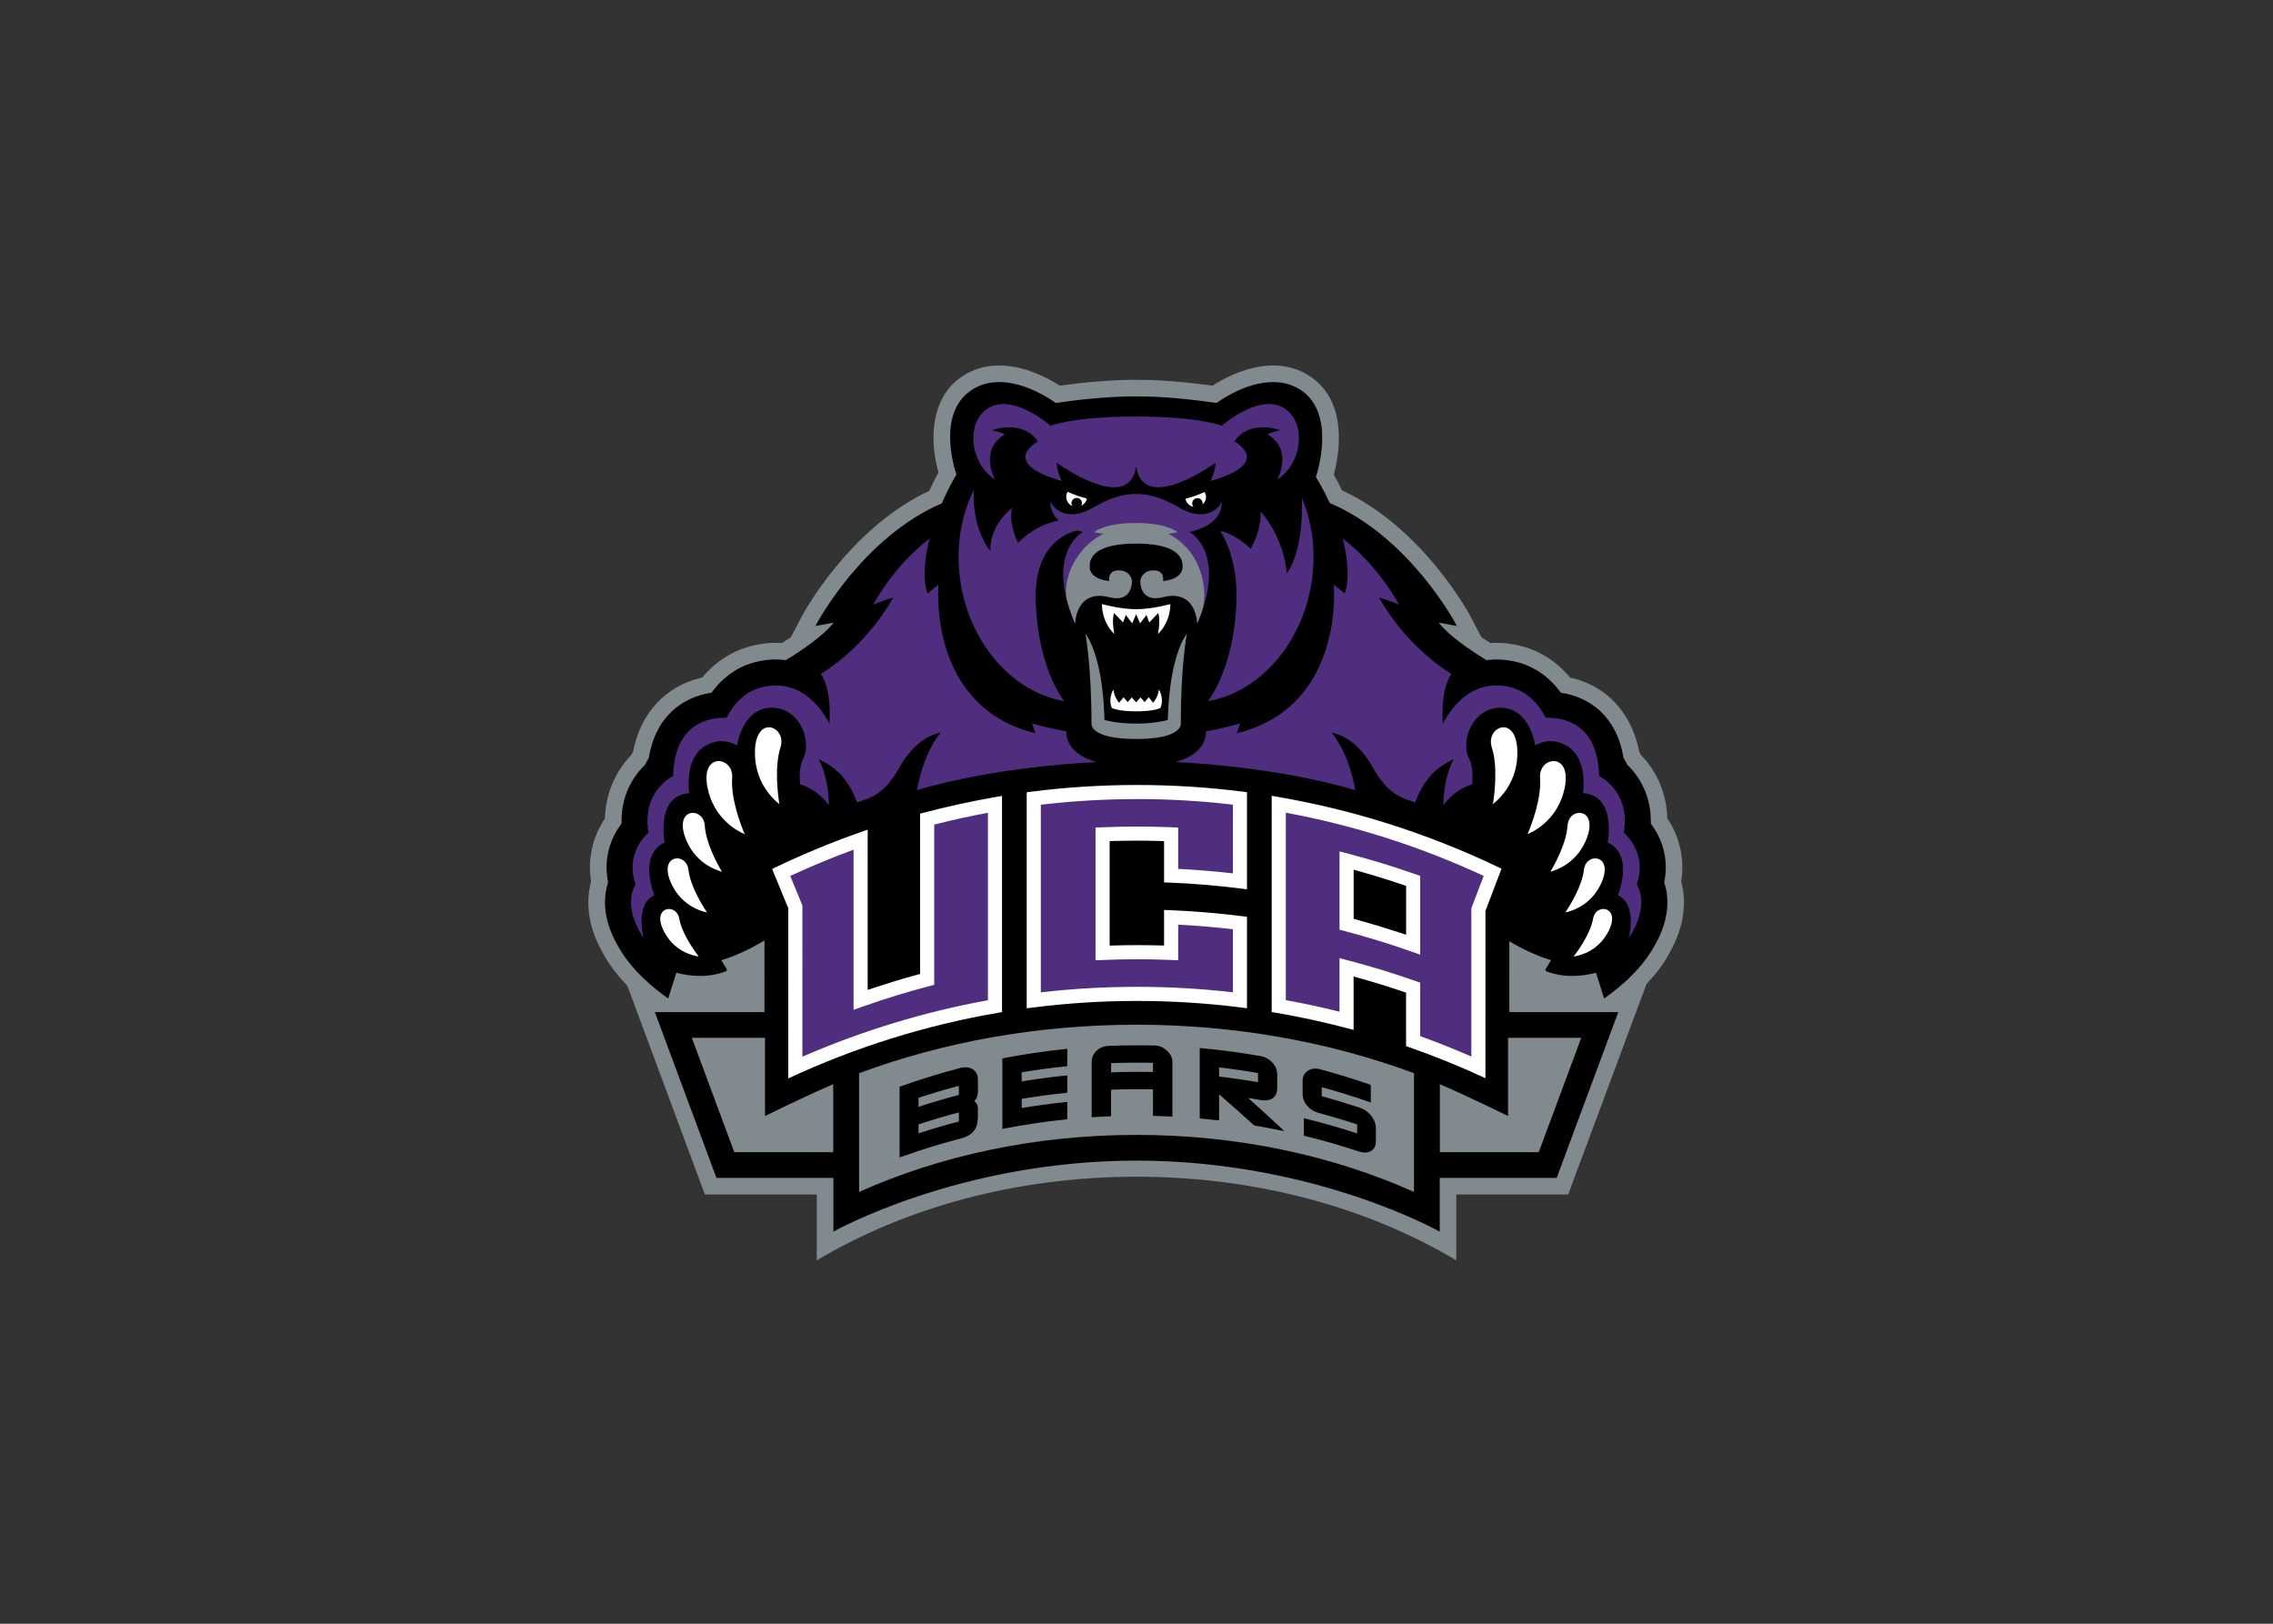 <?xml version="1.0" encoding="UTF-8"?> <svg xmlns="http://www.w3.org/2000/svg" clip-rule="evenodd" fill-rule="evenodd" stroke-linejoin="round" stroke-miterlimit="1.414" viewBox="0 0 560 400"><rect x="0" y="0" width="560" height="400" fill="#333333" stroke="none"/><g fill-rule="nonzero" transform="matrix(1.763 0 0 -1.763 -73.263 1227.33)"><path d="m260.701 529.25 10.95 29.421c1.282 1.349 2.33 2.739 3.114 4.164 2.469 4.259 2.366 7.795 1.734 10.166.634 3.973-.757 7.032-1.939 8.816-.099 3.375-1.392 6.481-3.696 8.857-.072.14-.148.283-.23.425-1.041 5.464-4.601 9.27-9.67 10.385-1.866 2.255-4.268 3.785-6.995 4.446-1.383.336-2.706.475-4.138.373-.44.277-.859.55-1.257.817l-1.547 2.958c-.066.125-6.554 12.3-17.922 17.563-.435.892-.839 1.634-1.153 2.178.782 2.964 1.988 10.089-3.191 13.668-1.54 1.064-3.319 1.603-5.292 1.603-3.591 0-6.907-1.812-8.472-2.819-5.211.729-8.831.812-10.193.812-.132 0-.258-.005-.379-.014v.007c-.062.003-4.148.122-10.77-.804-1.564 1.006-4.878 2.818-8.469 2.818-1.972 0-3.753-.539-5.292-1.603-4.312-2.98-4.456-8.829-3.196-13.355-.34-.616-.802-1.495-1.293-2.556-11.279-5.295-17.714-17.374-17.781-17.5l-1.546-2.956c-.398-.267-.817-.54-1.257-.817-1.432.101-2.76-.038-4.139-.373-2.725-.661-5.126-2.19-6.992-4.446-5.066-1.115-8.626-4.92-9.67-10.382-.082-.142-.159-.285-.231-.428-2.304-2.376-3.598-5.482-3.696-8.857-1.184-1.784-2.574-4.843-1.939-8.817-.628-2.354-.736-5.861 1.667-10.044.848-1.561 1.986-3.071 3.399-4.52l10.842-29.186h15.635v-9.2c12.246 7.308 27.776 11.688 44.687 11.688 16.909 0 32.438-4.38 44.683-11.688l-.001 9.2z" fill="#818a8f"></path><path d="m242.751 524.06-.001 7.509h16.342l8.611 23.172h-15.225l.001 9.896c2.048-1.225 4.121-2.135 5.828-2.644-.41-.716-.731-1.187-.74-1.198-.042-.061-.055-.137-.033-.208.022-.072.075-.128.145-.155 1.112-.425 2.32-.642 3.591-.642 1.233 0 2.37.199 3.316.451l1.138-3.596c3.609 2.541 5.776 5.057 7.037 7.354 2.275 3.919 1.968 7.025 1.362 8.876.721 3.491-.473 6.357-1.877 8.202.102 3.823-1.556 6.557-3.307 8.245-.139.324-.311.639-.508.944-.951 5.859-4.771 8.507-8.754 9.098-1.615 2.23-3.747 3.706-6.25 4.312-.929.225-1.858.339-2.764.339-.476 0-.932-.041-1.38-.098-2.369 1.447-5.282 3.442-6.673 5.245l2.53-.475-.163.314c-.077.148-6.489 12.158-17.595 16.87-.887 1.932-1.722 3.289-1.937 3.625.308.943 2.71 8.829-1.998 12.084-1.145.791-2.483 1.192-3.975 1.192-3.785 0-7.363-2.522-7.911-2.925-5.541.828-9.362.918-10.754.918-.307 0-.473-.005-.473-.005-.01 0-.176.005-.484.005-1.391 0-5.213-.09-10.754-.918-.547.403-4.124 2.925-7.907 2.925-1.492 0-2.829-.401-3.974-1.192-4.706-3.253-2.313-10.812-2-11.73-.219-.361-1.122-1.889-2.052-4.027-11.036-4.744-17.404-16.674-17.481-16.822l-.164-.314 2.531.475c-1.391-1.803-4.305-3.798-6.675-5.245-.447.057-.903.098-1.38.098-.905 0-1.836-.113-2.762-.339-2.503-.606-4.633-2.082-6.248-4.312-3.983-.591-7.802-3.237-8.754-9.094-.198-.307-.371-.623-.51-.948-1.751-1.688-3.411-4.422-3.306-8.245-1.405-1.845-2.6-4.711-1.877-8.204-.602-1.839-.907-4.923 1.324-8.81 1.257-2.314 3.429-4.853 7.073-7.418l1.138 3.596c.948-.252 2.084-.451 3.318-.451 1.271 0 2.479.217 3.591.642.07.027.123.083.145.155.022.071.01.147-.033.208-.008.011-.327.478-.737 1.193 1.757.525 3.912 1.477 6.03 2.768l-.001-10.015h-15.317l8.609-23.172h16.342v-7.509s17.53 9.927 42.368 9.927c24.836 0 42.364-9.927 42.364-9.927"></path><g transform="matrix(.8 0 0 -.8 123.77 645.09)"><path d="m83.733 22.066c-.156.258-.25.558-.25.875 0 .716.443 1.33 1.073 1.607-.095-.145-.164-.311-.164-.496 0-.51.412-.92.923-.92.509 0 .92.41.92.92 0 .164-.054.312-.129.446.504-.249.884-.701.983-1.262-1.114-.261-2.261-.685-3.356-1.17zm23.918.039c-1.093.486-2.237.909-3.347 1.17.123.712.689 1.254 1.408 1.406-.136-.16-.227-.358-.227-.586 0-.51.413-.926.922-.926.506 0 .922.416.922.926 0 .073-.027.135-.043.201.375-.323.617-.79.617-1.314 0-.32-.096-.62-.252-.877zm-17.931 19.571s-.121 3.009 2.166 5.234c0 0-.499-2.242-.056-3.679l1.58 1.648.482-1.299 1.119 1.463.684-1.603.685 1.603 1.12-1.463.484 1.299 1.578-1.648c.439 1.437-.061 3.679-.061 3.679 2.29-2.225 2.17-5.234 2.17-5.234s-3.205.891-5.976.891c-2.765 0-5.975-.891-5.975-.891zm2.002 14.904s-.98 1.576-.271 3.238c0 0 1.039.588 4.244.588 3.207 0 4.246-.588 4.246-.588.71-1.662-.269-3.238-.269-3.238s-.062 1.186-.997 2.336l-.779-.977-.724.85-.711-.82-.766.857-.762-.857-.713.82-.726-.85-.778.977c-.935-1.15-.994-2.336-.994-2.336zm-60.19 6.611c-1.103 0-2.32 1.07-2.42 4.068-.175 5.273 2.939 8.312 4.26 9.358-.285-1.824-.869-6.61.196-9.902.303-.942.184-1.884-.329-2.59-.425-.584-1.063-.934-1.707-.934zm128.33 0c-.643 0-1.28.35-1.707.934-.511.706-.632 1.649-.33 2.588 1.068 3.293.481 8.08.196 9.904 1.32-1.049 4.434-4.087 4.263-9.36-.1-2.997-1.318-4.066-2.422-4.066zm-137.1 5.897c-.578 0-1.101.253-1.472.709-.662.813-.824 2.231-.457 3.992 1.092 5.244 4.938 7.404 6.482 8.073-.712-1.695-2.451-6.265-2.184-9.791.068-.873-.182-1.662-.701-2.223-.446-.481-1.054-.76-1.668-.76zm145.86.002c-.612 0-1.221.275-1.668.758-.517.561-.768 1.35-.699 2.223.269 3.526-1.472 8.094-2.185 9.791 1.545-.67 5.391-2.828 6.484-8.073.366-1.76.203-3.178-.459-3.992-.37-.456-.894-.707-1.473-.707zm-72.803 4.18c-6.188.001-12.377.392-18.445 1.172l-.793.101v37.736l1.028-.133c11.984-1.537 24.438-1.541 36.424-.01l1.025.131v-15.973l-.795-.101c-4.212-.538-8.498-.894-12.742-1.059l-.947-.037v6.215l-.986-.024c-2.513-.062-5.017-.062-7.534.008l-.988.028v-18.254l.938-.024c2.548-.067 5.092-.069 7.634 0l.936.026v7.213l.879.033c4.147.16 8.38.511 12.58 1.045l1.025.132v-16.963l-.797-.101c-6.066-.776-12.253-1.164-18.441-1.162zm23.555 1.904v37.752l.756.129c4.155.709 8.329 1.616 12.406 2.691l1.145.305v-9.34l1.222.348c2.428.682 4.88 1.446 7.287 2.26l.655.222v9.34l.609.213c4.459 1.563 8.912 3.371 13.254 5.387l.004-29.217 2.807-7.373-.758-.364c-12.21-5.818-25.1-9.912-38.32-12.18l-1.06-.183zm-47.109.01-1.066.183c-4.228.73-8.455 1.649-12.564 2.737l-.678.179v27.99l-.709.194c-2.337.639-4.755 1.371-7.187 2.174l-1.262.42v-27.988l-1.217.425c-4.975 1.747-9.919 3.788-14.699 6.067l-.777.369 2.83 6.885-.004 29.699c11.651-5.428 23.953-9.277 36.578-11.449l.756-.133v-37.752zm-54.004 2.957c-.56 0-1.043.247-1.359.697-.539.765-.537 2.027.01 3.551 1.522 4.25 4.971 5.629 6.429 6.033-.845-1.426-2.814-5.042-2.994-8.055-.086-1.461-1.116-2.226-2.086-2.226zm154.87 0c-.968 0-1.996.764-2.084 2.226-.18 3.012-2.149 6.63-2.994 8.055 1.458-.404 4.902-1.782 6.426-6.033.546-1.524.552-2.785.012-3.551-.317-.45-.8-.697-1.36-.697zm-157.62 7.945c-.547 0-1.03.255-1.324.699-.499.75-.438 1.954.168 3.393 1.653 3.927 4.959 5.051 6.381 5.357-.889-1.325-2.923-4.628-3.244-7.459-.156-1.365-1.136-1.99-1.981-1.99zm160.38 0c-.843 0-1.824.625-1.98 1.99-.321 2.829-2.353 6.13-3.24 7.459 1.421-.311 4.728-1.442 6.377-5.357.607-1.439.667-2.643.17-3.393-.294-.444-.778-.699-1.327-.699zm-42.201 1.978 1.223.346c2.451.691 4.902 1.453 7.287 2.262l.654.22v8.536l-1.263-.414c-2.356-.775-4.779-1.508-7.196-2.174l-.705-.197zm-119.61 6.862c-.53 0-.985.248-1.252.68-.442.715-.325 1.825.328 3.133 1.725 3.45 4.777 4.292 6.129 4.496-.913-1.194-2.941-4.063-3.396-6.619-.21-1.168-1.059-1.69-1.809-1.69zm163.24 0c-.75 0-1.599.522-1.806 1.69-.457 2.556-2.484 5.423-3.399 6.619 1.355-.208 4.406-1.054 6.131-4.496.653-1.308.77-2.418.328-3.133-.267-.432-.725-.68-1.254-.68z" fill="#fff"></path><path d="m72.696 6.732c-.896-.027-1.776.133-2.588.573-4.327 2.347-3.484 9.873.942 12.602 0 0-2.887-5.135 1.707-7.881 0 0-.582-.373-2.244-.723 0 0 5.325-2.013 8.031 1.965 0 0-7.037 3.693 4.152 6.908 0 0-.875-1.854-.875-3.187 0 0 12.687 9.234 13.873.584 1.188 8.65 13.877-.584 13.877-.584 0 1.333-.875 3.187-.875 3.187 11.188-3.215 4.151-6.908 4.151-6.908 2.708-3.978 8.031-1.965 8.031-1.965-1.661.35-2.244.723-2.244.723 4.596 2.746 1.709 7.881 1.709 7.881 4.426-2.729 5.269-10.254.941-12.602-4.331-2.345-10.645 3.224-10.645 3.224s-3.812-1.615-14.945-1.615c-11.131 0-14.941 1.615-14.941 1.615s-4.172-3.676-8.057-3.797zm-5.328 14.954c-2.321 4.642-3.274 10.34-2.334 16.271 1.733 10.908 9.289 19.128 18.062 20.672-1.663-2.381-4.54-7.784-4.935-17.123-.394-9.313 4.368-11.948 7.226-12.695.32.093.656.18 1.02.256 0 0-6.737 3.465-1.383 16.002 0 0 .107-6.116 6.008-4.607 4.157 1.061 3.918-2.91 3.918-2.91s-.251-1.754-2.287-1.754c-2.039 0-1.651 1.861-1.651 1.861s-3.457-.163-3.457-2.584c0-2.425 2.454-3.978 8.139-3.978 5.688 0 8.139 1.553 8.139 3.978 0 2.421-3.455 2.584-3.455 2.584s.391-1.861-1.651-1.861c-2.038 0-2.289 1.754-2.289 1.754s-.235 3.971 3.922 2.91c5.903-1.509 6.006 4.607 6.006 4.607 5.355-12.538-1.381-16.002-1.381-16.002 6.249-1.307 5.651-5.306 5.651-5.306-.4 1.201-2.944 3.73-7.485 1.031-4.547-2.703-7.457-2.33-7.457-2.33s-2.91-.373-7.455 2.33c-4.541 2.699-7.085.17-7.486-1.031 0 0-.252 1.762 1.4 3.33-2.085.379-4.622 1.412-7.094 3.896 0 0-1.705-3.312-1.05-6.082 0 0-3.878 2.809-3.786 7.483 0 0-3.298-3.75-2.855-10.701zm57.289 1.467c.283 9.768-2.627 13.135-2.627 13.135-.662-6.684-4.599-10.785-4.599-10.785.092 3.804-1.766 6.506-1.766 6.506-1.747-1.755-3.577-2.685-5.281-3.135 1.681 2.738 3.063 6.881 2.82 12.633-.396 9.338-3.272 14.743-4.935 17.123 8.774-1.542 16.329-9.765 18.061-20.672.846-5.323.154-10.452-1.672-14.805zm-65.045 7.082c-6.406 4.85-9.843 11.566-9.843 11.566 1.593-.767 3.496-1.267 3.496-1.267-5.15 9.1-12.648 13.328-12.648 13.328 1.685 2.515 1.637 6.669 1.492 8.701-.853-1.72-4.549-8.122-11.717-6.385-3 .727-4.968 2.872-6.254 5.357-2.901-.091-9.1.811-9.316 10.162 0 0-5.535 2.602-4.315 9.911 0 0-4.224 3.403-2.254 9.011 0 0-2.531 3.501 1.41 9.409 0 0-1.596-5.909 1.877-7.506 0 0-2.91-7.01 1.782-9.211 0 0-1.598-8.21 4.312-8.612 0 0-.962-5.949 2.721-8.209 3.095-1.902 5.629-.101 5.629-.101s.845-6.306 5.722-6.608c4.878-.301 7.506 5.408 5.817 8.911-.614 1.276-.684 2.91-.52 4.472 1.471.445 3.4 1.433 5.022 3.637 0 0 .093-4.507-1.781-8.008 0 0 1.826.695 3.623 2.412 2.266 2.378 3.068 5.121 3.068 5.121 1.97-.76 4.562-.949 7.545-6.328 2.976-5.378 7.084-5.875 7.084-5.875-3.195 3.772-4.168 10.057-4.168 10.057 14.49-4.31 31.432-4.908 31.432-4.908-4.469-1.256-5.334-3.694-5.344-5.379l-.043-.01c-3.174-.538-5.93-1.377-5.93-1.377l.602 1.737c-18.98-4.67-16.945-25.984-16.945-25.984l-1.918 1.559c-1.316-3.594.361-9.582.361-9.582zm72.166 0s1.674 5.989.358 9.582l-1.916-1.558s2.036 21.314-16.943 25.984l.601-1.737s-2.757.839-5.929 1.377l-.041.01c-.012 1.685-.878 4.123-5.348 5.379 0 0 16.944.598 31.432 4.908 0 0-.974-6.285-4.168-10.057 0 0 4.108.496 7.084 5.875 2.982 5.379 5.575 5.568 7.545 6.328 0 0 .804-2.743 3.07-5.121 1.796-1.717 3.623-2.412 3.623-2.412-1.876 3.501-1.781 8.008-1.781 8.008 1.621-2.204 3.551-3.192 5.021-3.637.164-1.562.096-3.196-.519-4.472-1.688-3.503.937-9.212 5.814-8.911 4.877.302 5.727 6.608 5.727 6.608s2.531-1.801 5.627.101c3.681 2.26 2.721 8.209 2.721 8.209 5.911.402 4.312 8.612 4.312 8.612 4.693 2.201 1.781 9.21 1.781 9.21 3.474 1.598 1.877 7.506 1.877 7.506 3.942-5.907 1.411-9.408 1.411-9.408 1.968-5.609-2.256-9.012-2.256-9.012 1.222-7.308-4.313-9.91-4.313-9.91-.215-9.351-6.416-10.253-9.316-10.162-1.288-2.485-3.254-4.63-6.254-5.357-7.168-1.738-10.866 4.665-11.717 6.385-.146-2.032-.195-6.187 1.49-8.702 0 0-7.498-4.228-12.646-13.328 0 0 1.902.501 3.494 1.268 0 0-3.435-6.716-9.84-11.566zm-35.957 45.5c-5.526.002-11.052.32-16.492.953l-.283.032v32.77l.358-.041c10.841-1.227 22.012-1.231 32.836-.008l.357.041v-11.01l-.283-.034c-2.955-.341-5.964-.594-8.938-.752l-.338-.017v6.217l-1.609-.067c-3.775-.147-7.583-.144-11.213.006l-1.615.061v-23.182l1.494-.057c3.765-.147 7.659-.149 11.455-.004l1.488.061v7.221l.307.015c2.919.148 5.911.393 8.894.727l.358.039v-11.994l-.283-.033c-5.42-.637-10.94-.951-16.47-.95zm26.016 2.371v32.746l.264.049c2.906.53 5.841 1.16 8.721 1.871l.4.1v-9.358l1.951.516c3.743.988 7.475 2.134 11.098 3.402l1.043.366v9.341l.211.077c2.614.941 5.32 2.015 8.274 3.287l.449.191.002-25.887 2.156-5.658-.271-.125c-10.849-5.01-22.261-8.659-33.916-10.844l-.381-.074zm-52.031.018-.381.07c-2.9.546-5.846 1.195-8.757 1.934l-.243.06v27.982l-1.156.311c-3.652.96-7.308 2.08-10.867 3.33l-2.068.727v-27.969l-.434.162c-3.456 1.282-6.936 2.73-10.344 4.3l-.281.129 2.125 5.17-.004 26.391.449-.191c10.236-4.404 20.901-7.64 31.697-9.615l.264-.049zm61.416 6.742 1.952.516c3.702.977 7.435 2.123 11.098 3.404l1.043.363v13.756l-2.069-.724c-3.57-1.248-7.227-2.368-10.871-3.33l-1.152-.307v-13.678z" fill="#4f2d7f"></path><path d="m95.632 27.512c-5.635 0-7.275 1.607-7.275 1.607l1.574.295c-4.931 2.517-6.973 7.817-6.4 11.297.328 1.312.814 2.763 1.494 4.356 0 0 .104-6.113 6.006-4.606 4.157 1.063 3.92-2.91 3.92-2.91s-.253-1.752-2.289-1.752c-2.038 0-1.649 1.86-1.649 1.86s-3.459-.164-3.459-2.586c0-2.425 2.456-3.977 8.141-3.977 5.687 0 8.138 1.552 8.138 3.977 0 2.422-3.455 2.586-3.455 2.586s.391-1.86-1.65-1.86c-2.038 0-2.291 1.752-2.291 1.752s-.235 3.973 3.924 2.91c5.901-1.507 6.006 4.606 6.006 4.606.337-.791.625-1.541.873-2.264 1.032-3.39.109-10.317-5.909-13.389l1.575-.295s-1.641-1.607-7.274-1.607zm-8.795 19.34s1.059 5.586 1.059 15.707c0 0-.392 2.678 7.799 2.678 8.195 0 7.799-2.678 7.799-2.678 0-10.121 1.058-15.707 1.058-15.707s-3.038 3.519-3.326 15.062c0 0-2.041.633-5.531.633-3.486 0-5.53-.633-5.53-.633-.288-11.544-3.328-15.062-3.328-15.062zm8.93 68.291c-17.068 0-33.561 2.936-48.469 8.467v20.744c14.056-6.303 30.668-9.967 48.469-9.967 17.8 0 34.407 3.664 48.463 9.967v-20.744c-14.909-5.531-31.398-8.467-48.463-8.467zm-77.688 2.285 7.424 19.982h17.277v-11.883c-5.374 2.321-11.91 5.565-11.91 5.565v-13.664zm142.58 0v13.664c0-.001-6.539-3.243-11.91-5.564v11.883h17.275l7.424-19.982h-12.789z" fill="#818a8f"></path><path d="m94.98 118.74c-1.345.01-2.691.044-4.037.1-.897.038-1.631.331-2.181.869-.554.543-.834 1.196-.834 1.937v9.658l.382-.025c.887-.056 1.774-.102 2.663-.139l.345-.013v-4.635c2.424-.093 4.882-.115 7.319-.063v4.639l.351.008c.888.023 1.776.051 2.664.094l.375.017v-9.652c0-.655-.326-1.285-.968-1.869-.635-.576-1.328-.877-2.053-.889-1.338-.034-2.681-.047-4.026-.037zm11.822.471v12.309l.328.027c.887.081 1.77.174 2.653.271l.4.047v-4.564c2.035 1.752 4.071 3.555 6.051 5.365l.182.092c1.318.222 2.632.466 3.947.734l1.246.256-.928-.869c-1.794-1.677-3.618-3.339-5.439-4.951.68.107 1.359.221 2.037.34 2.017.362 3.059-.404 3.06-2.164v-2.33c0-.723-.286-1.404-.855-2.02-.561-.61-1.263-.995-2.08-1.139-3.348-.591-6.783-1.052-10.209-1.367zm-23.143.142-.396.041c-3.569.372-7.152.903-10.652 1.578l-.291.057v12.318l.428-.086c3.497-.675 7.059-1.2 10.59-1.566l.322-.036v-3.031l-.397.041c-2.515.26-5.056.605-7.562 1.024v-1.602c2.496-.42 5.064-.768 7.637-1.037l.322-.033v-3.03l-.397.043c-2.516.26-5.058.603-7.562 1.02v-1.6c2.53-.423 5.098-.772 7.637-1.035l.322-.033v-3.033zm11.32 2.416c1.221-.01 2.441-.002 3.657.026v1.609c-2.435-.052-4.886-.031-7.319.061v-1.61c1.22-.047 2.441-.076 3.662-.086zm-29.365.819c-.198.018-.403.053-.617.109-3.484.905-6.977 1.98-10.381 3.193l-.238.086v12.346l.48-.17c3.377-1.202 6.848-2.271 10.32-3.173 1.397-.364 2.291-1.102 2.655-2.19.185-.515.255-1.449.224-2.852 0-.27-.025-.492-.08-.677-.097-.338-.29-.592-.562-.756.371-.35.642-.903.642-1.768v-2.029c0-.782-.299-1.379-.894-1.777-.432-.282-.955-.396-1.549-.342zm44.568.006c2.289.268 4.574.6 6.801.988v1.598c-2.25-.39-4.536-.72-6.801-.983zm17.057.228c-.597-.053-1.123.072-1.564.377-.589.406-.9 1.001-.9 1.721v2.328c0 .261.039.514.105.734.146.61.476 1.156.979 1.621.493.459 1.087.779 1.814.973 2.238.603 4.467 1.267 6.627 1.979v1.572c-2.915-.955-5.892-1.809-8.853-2.537l-.46-.12v3.051l.273.066c3.096.76 6.214 1.662 9.271 2.676.417.137.797.207 1.139.207.403 0 .761-.096 1.059-.283.555-.335.836-.904.836-1.692v-2.33c0-.724-.271-1.434-.805-2.115-.53-.673-1.202-1.147-2.002-1.416-2.179-.721-4.413-1.394-6.646-1.998v-1.584c2.69.731 5.41 1.573 8.091 2.504l.479.17v-3.073l-.24-.084c-2.844-.987-5.737-1.88-8.598-2.646-.214-.058-.42-.094-.619-.111zm-62.512 3v1.584c-2.373.625-4.74 1.321-7.048 2.076v-1.572c2.317-.764 4.683-1.464 7.048-2.088zm0 4.635v1.588c-2.368.62-4.735 1.317-7.048 2.074v-1.57c2.308-.763 4.676-1.463 7.048-2.092z"></path></g></g></svg> 